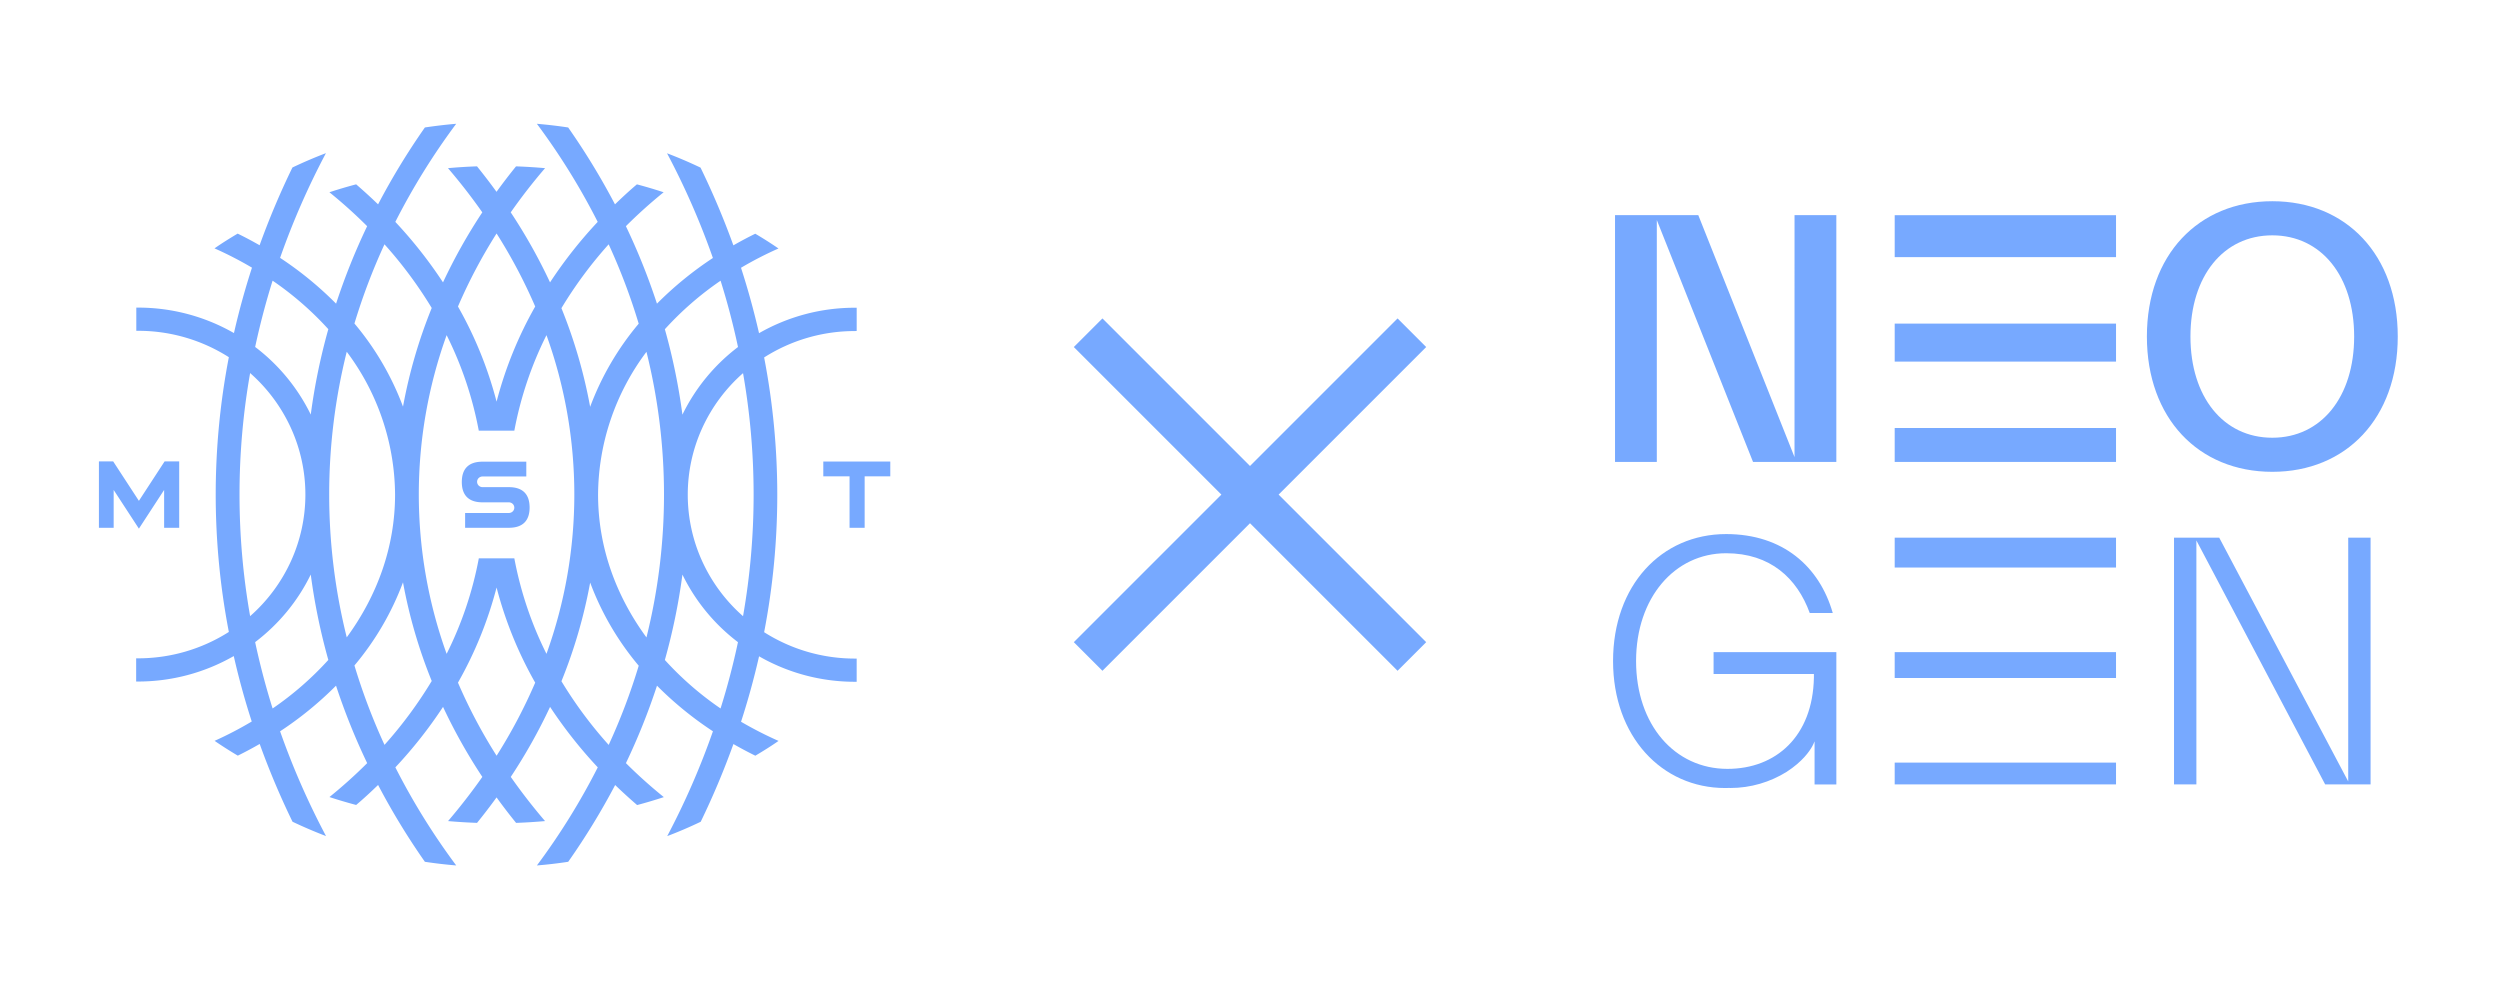<svg xmlns="http://www.w3.org/2000/svg" width="139" height="55" fill="none"><g fill="#77A9FF" clip-path="url(#a)"><path d="M47.632 18.4v-1.29h-.093a10.7 10.7 0 0 0-5.337 1.415 43 43 0 0 0-1.002-3.637 20 20 0 0 1 2.083-1.072q-.624-.43-1.29-.821a21 21 0 0 0-1.217.647A44 44 0 0 0 38.95 9.32a25 25 0 0 0-1.863-.798 42 42 0 0 1 2.55 5.822 19.5 19.5 0 0 0-3.11 2.54 36 36 0 0 0-1.727-4.308 27 27 0 0 1 2.098-1.886 27 27 0 0 0-1.485-.44c-.421.353-.826.732-1.22 1.112a39 39 0 0 0-2.603-4.275 27 27 0 0 0-1.74-.204 37.5 37.5 0 0 1 3.382 5.454 25 25 0 0 0-2.65 3.363 30.4 30.4 0 0 0-2.185-3.893 31 31 0 0 1 1.909-2.457 29 29 0 0 0-1.614-.1q-.564.695-1.085 1.415-.522-.718-1.085-1.416c-.543.018-1.086.053-1.614.101q1.02 1.19 1.908 2.457a30.4 30.4 0 0 0-2.185 3.893 25 25 0 0 0-2.651-3.363 37.7 37.7 0 0 1 3.384-5.454c-.588.048-1.167.119-1.74.204a39 39 0 0 0-2.603 4.275q-.591-.57-1.22-1.113-.757.201-1.486.44a27 27 0 0 1 2.098 1.887 36 36 0 0 0-1.727 4.308 19.4 19.4 0 0 0-3.113-2.547c.702-2 1.554-3.945 2.549-5.822q-.953.364-1.863.798a44 44 0 0 0-1.825 4.323 21 21 0 0 0-1.22-.647c-.44.261-.871.53-1.287.82q1.073.477 2.083 1.073a42 42 0 0 0-1.002 3.637 10.7 10.7 0 0 0-5.337-1.416h-.093v1.29h.093a9.37 9.37 0 0 1 5.053 1.467 40.3 40.3 0 0 0 0 15.276 9.4 9.4 0 0 1-5.064 1.467h-.09v1.29h.09a10.7 10.7 0 0 0 5.337-1.416 42 42 0 0 0 1 3.638q-1 .597-2.065 1.076.625.43 1.29.823.624-.308 1.217-.65a44 44 0 0 0 1.825 4.324q.91.433 1.863.798a42.5 42.5 0 0 1-2.554-5.826 19.4 19.4 0 0 0 3.11-2.537 36 36 0 0 0 1.732 4.307 27 27 0 0 1-2.098 1.886q.73.24 1.485.44c.42-.353.827-.732 1.22-1.112a39 39 0 0 0 2.602 4.272q.861.13 1.742.203a37.7 37.7 0 0 1-3.384-5.454 25 25 0 0 0 2.651-3.362 30.5 30.5 0 0 0 2.185 3.893 33 33 0 0 1-1.906 2.456q.798.071 1.611.1a32 32 0 0 0 1.086-1.416q.52.72 1.085 1.416a30 30 0 0 0 1.611-.1 32 32 0 0 1-1.906-2.456 30.5 30.5 0 0 0 2.185-3.893 25.3 25.3 0 0 0 2.652 3.362 37.7 37.7 0 0 1-3.384 5.454 25 25 0 0 0 1.74-.203 39 39 0 0 0 2.611-4.269q.593.572 1.221 1.114.755-.201 1.485-.441a27 27 0 0 1-2.107-1.89 36 36 0 0 0 1.727-4.306 19.4 19.4 0 0 0 3.11 2.536 42.5 42.5 0 0 1-2.542 5.828 24 24 0 0 0 1.863-.799 44 44 0 0 0 1.818-4.32q.594.34 1.218.648c.443-.263.873-.53 1.29-.822a21 21 0 0 1-2.084-1.066q.582-1.794 1.002-3.638a10.7 10.7 0 0 0 5.337 1.416h.09v-1.29h-.09a9.4 9.4 0 0 1-5.055-1.467 40.3 40.3 0 0 0 0-15.276 9.37 9.37 0 0 1 5.053-1.467zm-13.79-4.816a34 34 0 0 1 1.67 4.413 15.7 15.7 0 0 0-2.7 4.623 28 28 0 0 0-1.597-5.486 23.4 23.4 0 0 1 2.627-3.55m-6.232-.602a29 29 0 0 1 2.147 4.06 21.8 21.8 0 0 0-2.147 5.29 21.8 21.8 0 0 0-2.147-5.29 29 29 0 0 1 2.146-4.06zm-6.233.602a23.5 23.5 0 0 1 2.627 3.54 28 28 0 0 0-1.597 5.485 15.7 15.7 0 0 0-2.7-4.622 34 34 0 0 1 1.67-4.403m-7.47 20.673a39 39 0 0 1 0-13.515 9.1 9.1 0 0 1 2.271 3.06 8.93 8.93 0 0 1 0 7.396 9.1 9.1 0 0 1-2.27 3.059m1.248 5.132q-.57-1.816-.97-3.687c1.317-1 2.376-2.286 3.092-3.758a34 34 0 0 0 .977 4.748 17.6 17.6 0 0 1-3.099 2.7zm2.122-16.34a10.5 10.5 0 0 0-3.091-3.758q.4-1.868.97-3.686a17.6 17.6 0 0 1 3.098 2.697 34 34 0 0 0-.977 4.751zm1.025 4.448c0-2.675.328-5.34.976-7.939a13.36 13.36 0 0 1 2.687 7.939c0 2.898-.982 5.611-2.687 7.94a32.8 32.8 0 0 1-.976-7.937zm3.075 13.916A34 34 0 0 1 19.707 37a15.7 15.7 0 0 0 2.7-4.623 28 28 0 0 0 1.597 5.486 23.6 23.6 0 0 1-2.627 3.554zm6.232.604a29 29 0 0 1-2.147-4.062 21.8 21.8 0 0 0 2.147-5.29c.479 1.847 1.2 3.625 2.147 5.29a29 29 0 0 1-2.147 4.065zm2.774-5.663a20.2 20.2 0 0 1-1.787-5.31h-1.975a20.1 20.1 0 0 1-1.789 5.31 26.14 26.14 0 0 1 0-17.72 20.2 20.2 0 0 1 1.787 5.31h1.977a20.2 20.2 0 0 1 1.787-5.31 26.12 26.12 0 0 1 0 17.72m3.459 5.063a23.4 23.4 0 0 1-2.627-3.54 28 28 0 0 0 1.597-5.486 15.7 15.7 0 0 0 2.7 4.623 34 34 0 0 1-1.67 4.403m2.1-5.976c-1.708-2.33-2.69-5.042-2.69-7.94.018-2.858.96-5.637 2.69-7.94a32.8 32.8 0 0 1 0 15.88m4.122-19.833q.57 1.816.968 3.686a10.5 10.5 0 0 0-3.09 3.76 34 34 0 0 0-.977-4.749c.921-1.014 1.96-1.92 3.097-2.697zm0 23.784a17.6 17.6 0 0 1-3.099-2.697c.438-1.558.765-3.145.977-4.748a10.5 10.5 0 0 0 3.088 3.757 40 40 0 0 1-.968 3.688zm1.248-5.132a9.1 9.1 0 0 1-2.272-3.058 8.93 8.93 0 0 1 0-7.396 9.1 9.1 0 0 1 2.272-3.059 39.1 39.1 0 0 1 0 13.513"/><path stroke="#77A9FF" stroke-miterlimit="10" stroke-width=".115" d="M9.906 29.287h-.723v-2.24l-1.46 2.24-1.461-2.24v2.24h-.724v-3.575h.724l1.461 2.24 1.46-2.24h.723zM29.389 28.215q0 1.072-1.096 1.072h-2.375v-.707h2.375a.37.37 0 0 0 .255-.104.35.35 0 0 0 0-.5.37.37 0 0 0-.255-.104H26.83q-1.096 0-1.096-1.073t1.096-1.072h2.375v.708H26.83a.37.37 0 0 0-.256.103.35.35 0 0 0 0 .5c.068.067.16.105.256.105h1.462q1.095 0 1.096 1.072ZM49.478 26.428h-1.461v2.86h-.724v-2.86h-1.46v-.708h3.652z"/></g><path stroke="#77A9FF" stroke-width="2.25" d="m60.5 18.5 18 18M78.5 18.5l-18 18"/><g clip-path="url(#b)"><path fill="#77A9FF" d="M105.345 29.893h12.306v1.662h-12.306zm0 13.721h12.306V42.4h-12.306zm-5.57-18.201-5.35-13.451h-4.63v13.72h2.324V12.234l5.35 13.45h4.631V11.963h-2.324zm5.57 12.283h12.306V36.26h-12.306zm0-12.013h12.306v-1.887h-12.306zm25.217 17.767-7.174-13.557h-2.513v13.721h1.244V30.049l7.161 13.565h2.524v-13.72h-1.243V43.45zm-11.195-24.74c0-4.529 2.857-7.522 6.974-7.522 4.116 0 6.974 2.994 6.974 7.523s-2.858 7.522-6.974 7.522c-4.117 0-6.974-2.993-6.974-7.522m2.422 0c0 3.353 1.824 5.627 4.551 5.627s4.551-2.274 4.551-5.626-1.824-5.627-4.551-5.627-4.551 2.274-4.551 5.627m-16.444 1.392h12.306v-2.11h-12.306zm0-5.806h12.306v-2.334h-12.306zM95.285 36.26h-.01v1.214h5.578v.205c-.063 3.251-2.1 5.07-4.807 5.07-2.936 0-5.08-2.456-5.08-5.995 0-3.52 2.144-5.994 5.008-5.994 2.451 0 3.946 1.39 4.648 3.322h1.279c-.738-2.583-2.774-4.388-5.928-4.388-3.602.001-6.287 2.853-6.287 7.06 0 4.188 2.703 7.06 6.234 7.06q.14 0 .273-.006v.005c1.153 0 2.23-.33 3.144-.898.88-.57 1.274-1.143 1.431-1.433 0 0 .105-.197.122-.264v-.02 2.417h1.211v-7.356h-6.816"/></g><defs><clipPath id="a"><path fill="#77A9FF" d="M5.5 5.5h44v44h-44z"/></clipPath><clipPath id="b"><path fill="#77A9FF" d="M89.5 5.5h44v44h-44z"/></clipPath></defs></svg>
